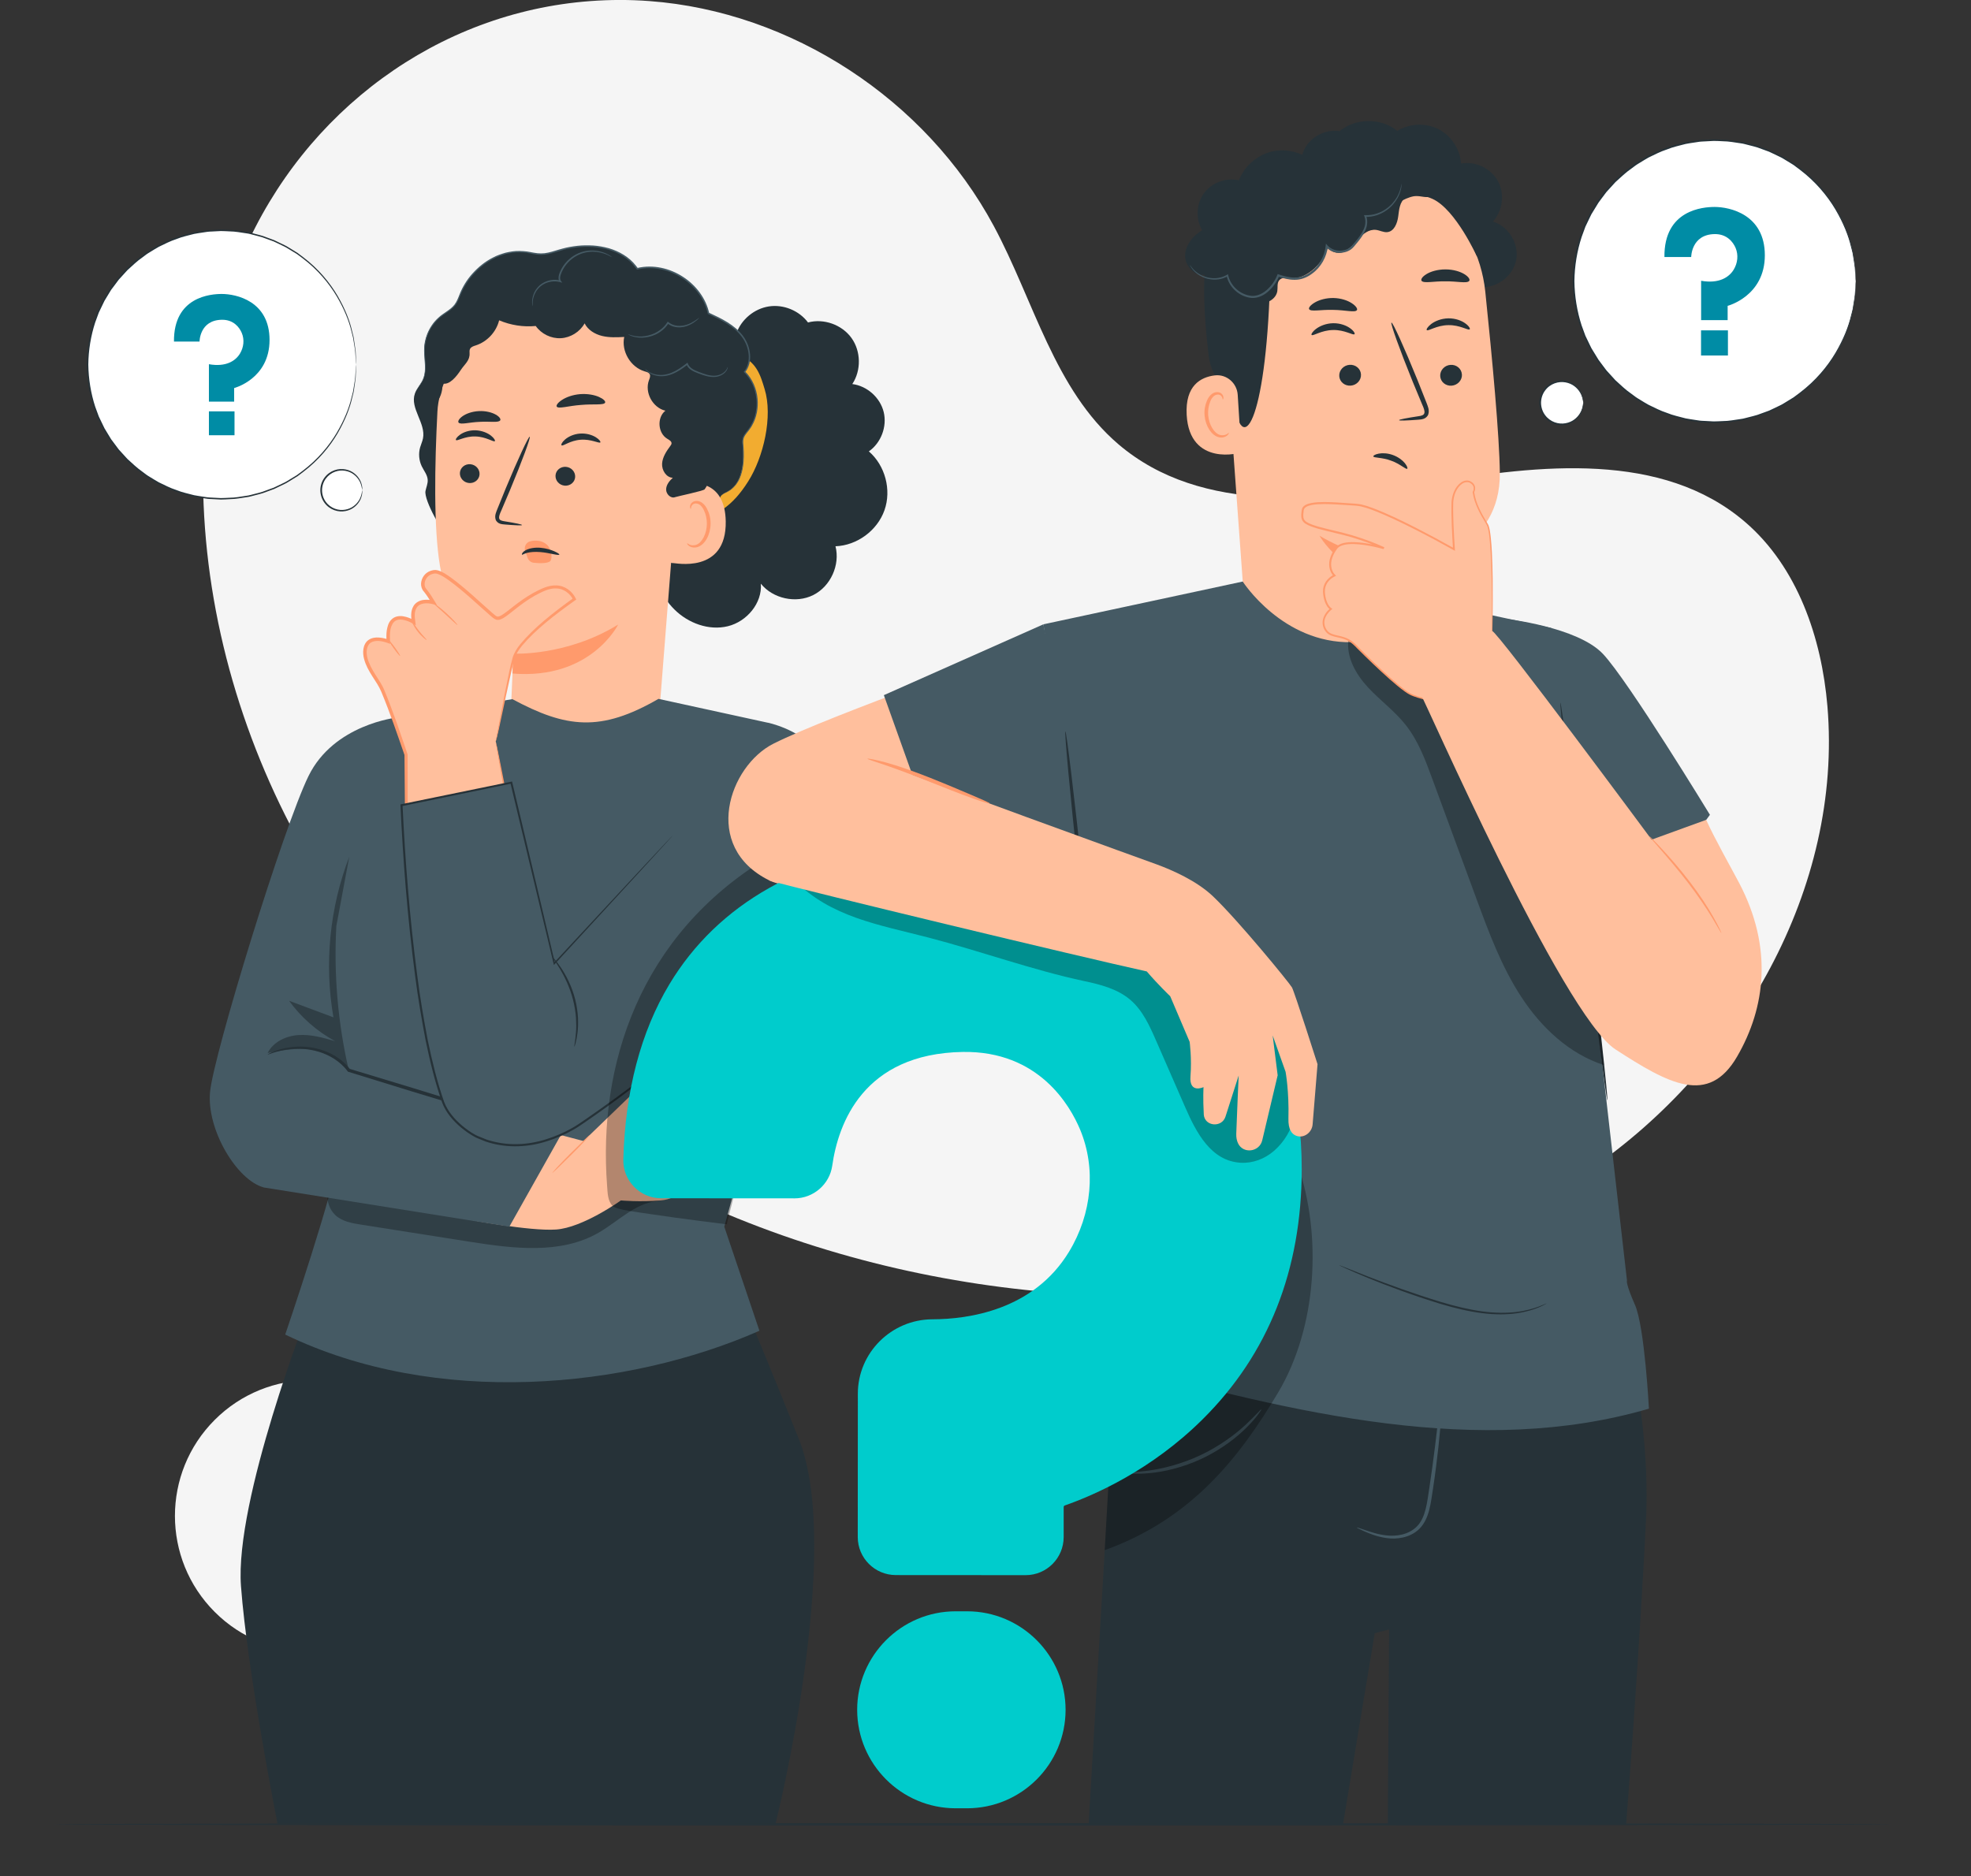<?xml version="1.0" encoding="UTF-8"?> <svg xmlns="http://www.w3.org/2000/svg" viewBox="0 0 472.67 450"><rect x="0" y="0" width="472.67" height="450" fill="#333333" stroke="none"/><defs><style> .cls-1 { fill: #f2ac30; } .cls-2 { fill: #263238; } .cls-3 { fill: #008ca5; } .cls-4 { fill: #fff; } .cls-5 { opacity: .3; } .cls-6 { fill: #ffbf9d; } .cls-7 { fill: #f5f5f5; } .cls-8 { fill: #455a64; } .cls-9 { fill: #0cc; } .cls-10 { fill: #ff9a6c; } </style></defs><g id="Background_Simple"><path class="cls-7" d="M56.56,64.74l1.75-4.04C73.06,26.65,104.93,2.97,141.59.26c4.71-.35,9.45-.36,14.18,0,34.02,2.53,66.22,23.56,82.54,53.93,9.6,17.86,14.54,39.26,29.9,52.37,19.99,17.06,49.46,13.63,75.2,9.27,25.73-4.36,55.24-7.72,75.15,9.43,12.47,10.74,18.29,27.66,19.68,44.15,3.66,43.67-21.21,86.58-56.98,111.14-35.76,24.55-80.76,32.5-123.97,29.81-60.53-3.77-121.03-28.67-161.63-74.39-40.6-45.73-58.56-113.16-39.1-171.23Z"></path><circle class="cls-7" cx="74.53" cy="363.61" r="32.58" transform="translate(-235.28 159.2) rotate(-45)"></circle></g><g id="Floor"><path class="cls-2" d="M453.63,437.59c0,.15-98.68.27-220.37.27s-220.4-.12-220.4-.27,98.66-.27,220.4-.27,220.37.12,220.37.27Z"></path></g><g id="Speech_Bubble_2"><g><g><g><circle class="cls-4" cx="53.19" cy="87.45" r="32.21" transform="translate(-28 25.11) rotate(-21.17)"></circle><path class="cls-2" d="M85.4,87.45s-.02-.18-.05-.52c-.02-.36-.06-.87-.1-1.53-.02-.34-.04-.71-.07-1.13-.04-.41-.13-.86-.2-1.35-.08-.49-.16-1.01-.25-1.57-.07-.56-.28-1.14-.42-1.76-.57-2.49-1.73-5.43-3.57-8.54-1.85-3.1-4.52-6.35-8.16-9.1-.46-.34-.92-.68-1.39-1.03-.49-.32-1-.61-1.51-.92-.52-.29-1.01-.65-1.56-.9-.55-.26-1.1-.53-1.66-.8-.28-.13-.56-.27-.85-.4-.29-.11-.59-.22-.89-.32-.6-.22-1.2-.44-1.8-.66-.61-.2-1.25-.33-1.89-.51-.64-.15-1.27-.37-1.94-.44-1.32-.19-2.66-.46-4.05-.47-.69-.02-1.39-.09-2.09-.08-.7.04-1.41.07-2.12.11-.36.02-.71.02-1.07.07l-1.07.16c-.71.12-1.44.2-2.15.35-1.41.38-2.88.67-4.27,1.25-1.44.46-2.79,1.17-4.18,1.84-.68.37-1.32.79-1.99,1.19-.33.21-.68.39-.99.63l-.94.71c-1.3.89-2.44,2.01-3.63,3.09-.54.59-1.08,1.19-1.63,1.79l-.41.45-.37.49-.73.98-.74.98-.64,1.05-.64,1.06-.32.53-.27.56c-.36.75-.72,1.5-1.09,2.26-.29.79-.58,1.58-.87,2.37-1.04,3.21-1.61,6.62-1.65,10.1.05,3.47.61,6.89,1.65,10.1.29.79.58,1.58.87,2.37.36.76.73,1.51,1.09,2.26l.27.56.32.53.64,1.06.64,1.05.74.99.73.98.37.49.41.45c.55.6,1.09,1.2,1.63,1.79,1.19,1.08,2.33,2.19,3.63,3.09l.94.71c.31.24.66.42.99.63.67.4,1.32.82,1.99,1.19,1.39.67,2.74,1.38,4.18,1.84,1.39.58,2.86.87,4.27,1.25.72.15,1.44.23,2.15.35l1.07.16c.36.05.71.04,1.07.07.71.04,1.42.07,2.12.11.7.01,1.4-.06,2.09-.08,1.39,0,2.73-.28,4.05-.47.67-.07,1.3-.29,1.94-.44.63-.17,1.28-.3,1.89-.51.61-.22,1.21-.44,1.8-.66.3-.11.59-.22.89-.32.28-.13.57-.27.85-.4.56-.27,1.11-.53,1.66-.8.56-.25,1.05-.61,1.56-.9.51-.31,1.02-.6,1.51-.92.47-.35.93-.69,1.39-1.03,3.64-2.75,6.31-5.99,8.16-9.1,1.84-3.12,3-6.06,3.57-8.54.14-.62.35-1.19.42-1.76.09-.56.17-1.08.25-1.57.07-.49.16-.93.2-1.35.02-.41.05-.79.07-1.13.04-.66.07-1.17.1-1.53.02-.34.05-.52.05-.52,0,0,0,.18,0,.52-.01.36-.03.87-.06,1.53-.01.34-.03.72-.05,1.13-.04.41-.12.86-.18,1.35-.07.49-.15,1.01-.23,1.58-.06.57-.26,1.14-.4,1.77-.55,2.51-1.69,5.47-3.52,8.62-1.84,3.14-4.52,6.42-8.18,9.21-.46.34-.92.69-1.39,1.05-.49.32-1.01.62-1.52.94-.52.3-1.02.66-1.58.92-.55.27-1.11.54-1.68.81-.28.14-.57.27-.85.41-.3.11-.6.22-.9.33-.6.22-1.21.44-1.82.67-.62.21-1.27.34-1.91.52-.65.15-1.28.38-1.96.45-1.34.19-2.69.47-4.09.48-.7.03-1.4.1-2.11.09-.71-.03-1.42-.07-2.14-.11-.36-.02-.72-.02-1.08-.07l-1.08-.16c-.72-.12-1.45-.2-2.18-.35-1.43-.39-2.91-.67-4.32-1.26-1.45-.46-2.82-1.18-4.23-1.85-.68-.37-1.34-.8-2.02-1.2-.33-.21-.69-.39-1-.63l-.96-.71c-1.32-.9-2.47-2.03-3.68-3.12-.55-.6-1.1-1.21-1.65-1.81l-.41-.46-.37-.49-.74-.99-.75-1-.65-1.07-.65-1.07-.33-.54-.28-.57c-.37-.76-.73-1.52-1.1-2.29-.29-.8-.59-1.6-.88-2.4-1.06-3.25-1.63-6.71-1.67-10.23.05-3.52.62-6.97,1.67-10.22.29-.8.59-1.6.88-2.4.37-.76.74-1.53,1.1-2.29l.28-.57.33-.54.65-1.07.65-1.07.75-1,.74-.99.37-.49.41-.46c.55-.61,1.1-1.21,1.65-1.81,1.21-1.09,2.36-2.22,3.68-3.12l.95-.71c.32-.24.67-.42,1-.63.68-.4,1.33-.83,2.02-1.2,1.41-.67,2.77-1.39,4.23-1.85,1.41-.59,2.89-.87,4.32-1.26.73-.15,1.46-.23,2.18-.35l1.08-.16c.36-.05.72-.04,1.08-.07.72-.04,1.43-.07,2.14-.11.71,0,1.41.06,2.11.09,1.4.01,2.75.29,4.09.48.67.07,1.31.3,1.96.45.64.18,1.29.31,1.91.52.61.23,1.22.45,1.82.67.3.11.6.22.9.33.29.14.57.27.85.41.56.27,1.12.54,1.68.81.56.26,1.05.62,1.58.92.51.32,1.03.61,1.52.94.47.35.94.7,1.39,1.05,3.66,2.79,6.33,6.07,8.18,9.21,1.83,3.15,2.98,6.12,3.52,8.62.14.63.34,1.2.4,1.77.08.56.16,1.09.23,1.58.07.49.15.94.19,1.35.02.41.03.79.05,1.13.02.66.04,1.17.06,1.53.01.35,0,.52,0,.52Z"></path></g><g><path class="cls-3" d="M41.73,81.93h6.12s0-5.14,5.34-5.23c2.77-.05,4.21,1.77,4.79,3.16.68,1.62.47,3.46-.44,4.96-1.04,1.71-3.31,3.27-7.44,2.54v8.98h6.05v-3.26s8.49-2.19,8.49-11.54-8.02-11.03-11.46-11.03c-2.63,0-11.57.64-11.46,11.43Z"></path><rect class="cls-3" x="50.1" y="98.67" width="6.14" height="5.73"></rect></g></g><g><path class="cls-4" d="M86.86,117.59c0,2.72-2.2,4.92-4.92,4.92s-4.92-2.2-4.92-4.92,2.2-4.92,4.92-4.92,4.92,2.2,4.92,4.92Z"></path><path class="cls-2" d="M86.86,117.59s-.03-.44-.23-1.18c-.2-.73-.7-1.79-1.8-2.61-1.06-.82-2.81-1.28-4.5-.65-.83.3-1.62.87-2.19,1.65-.58.77-.9,1.77-.91,2.79,0,1.02.33,2.01.91,2.79.56.78,1.36,1.35,2.19,1.65,1.69.63,3.44.17,4.5-.65,1.1-.82,1.6-1.88,1.8-2.61.2-.74.19-1.18.23-1.18.01,0,.02.11.02.32,0,.21-.02.52-.1.9-.16.76-.64,1.9-1.78,2.8-1.1.9-2.97,1.43-4.8.77-.9-.32-1.77-.92-2.38-1.77-.63-.84-.99-1.91-1-3.02,0-1.11.37-2.19,1-3.02.62-.85,1.48-1.45,2.38-1.77,1.83-.66,3.7-.13,4.8.77,1.14.9,1.62,2.04,1.78,2.8.08.39.11.7.1.9,0,.21-.01.32-.02.32Z"></path></g></g></g><g id="Speech_Bubble_1"><g><g><g><circle class="cls-4" cx="411.18" cy="67.45" r="33.85" transform="translate(72.74 310.5) rotate(-45)"></circle><path class="cls-2" d="M445.02,67.45s-.02-.19-.05-.55c-.02-.38-.06-.91-.1-1.61-.02-.35-.04-.75-.07-1.18-.05-.43-.14-.9-.21-1.41-.08-.51-.17-1.06-.26-1.65-.07-.59-.29-1.19-.44-1.85-.6-2.61-1.82-5.7-3.75-8.98-1.94-3.26-4.75-6.67-8.57-9.56-.48-.36-.97-.72-1.46-1.09-.51-.34-1.05-.64-1.58-.97-.54-.31-1.06-.69-1.64-.95-.58-.28-1.16-.56-1.75-.84-.29-.14-.59-.28-.89-.42-.31-.11-.62-.23-.93-.34-.63-.23-1.26-.46-1.89-.69-.64-.21-1.32-.35-1.98-.53-.67-.15-1.34-.39-2.04-.46-1.39-.2-2.8-.48-4.26-.49-.73-.02-1.46-.1-2.19-.08-.74.04-1.48.08-2.23.12-.37.03-.75.02-1.12.07l-1.12.17c-.75.12-1.51.21-2.26.37-1.49.4-3.02.71-4.49,1.32-1.51.48-2.93,1.23-4.39,1.93-.71.39-1.39.83-2.09,1.25-.34.22-.71.41-1.04.66l-.99.74c-1.37.94-2.56,2.11-3.82,3.24-.57.62-1.14,1.25-1.71,1.88l-.43.47-.39.51-.77,1.03-.77,1.04-.68,1.11-.68,1.11-.34.56-.29.59c-.38.79-.76,1.58-1.14,2.37-.3.83-.61,1.66-.91,2.49-1.1,3.38-1.69,6.96-1.74,10.61.05,3.65.64,7.24,1.73,10.61.31.83.61,1.66.91,2.49.38.79.76,1.59,1.14,2.37l.29.59.34.56.68,1.11.68,1.11.77,1.04.77,1.03.39.51.43.47c.57.63,1.14,1.26,1.71,1.88,1.25,1.13,2.45,2.31,3.82,3.24l.99.74c.33.25.7.44,1.04.66.7.42,1.38.87,2.1,1.25,1.46.7,2.88,1.45,4.39,1.93,1.46.61,3,.91,4.49,1.32.75.16,1.52.24,2.26.37l1.12.17c.37.05.75.05,1.12.07.75.04,1.49.08,2.23.12.74.01,1.47-.06,2.19-.08,1.46,0,2.86-.3,4.26-.49.7-.07,1.36-.31,2.04-.46.67-.18,1.34-.32,1.98-.53.64-.23,1.27-.46,1.9-.69.31-.11.62-.23.93-.34.3-.14.59-.28.89-.42.59-.28,1.17-.56,1.75-.84.58-.26,1.1-.64,1.64-.95.53-.33,1.07-.64,1.58-.97.49-.37.98-.73,1.46-1.09,3.82-2.89,6.63-6.3,8.57-9.56,1.93-3.27,3.15-6.36,3.75-8.98.15-.65.37-1.25.44-1.85.09-.59.18-1.14.26-1.65.08-.51.17-.98.21-1.41.03-.43.05-.83.07-1.18.04-.7.08-1.23.1-1.61.03-.36.05-.55.05-.55,0,0,0,.19,0,.55-.01.38-.03.91-.06,1.61-.01.36-.03.75-.05,1.19-.04.44-.12.91-.19,1.42-.08.51-.16,1.07-.24,1.66-.06.6-.28,1.2-.42,1.86-.57,2.63-1.78,5.75-3.7,9.06-1.94,3.3-4.75,6.74-8.59,9.68-.48.36-.97.73-1.47,1.1-.51.34-1.06.65-1.59.99-.55.31-1.07.7-1.66.96-.58.28-1.17.57-1.76.85-.3.14-.6.29-.9.43-.31.11-.63.23-.94.35-.63.23-1.27.47-1.91.7-.65.22-1.33.36-2,.54-.68.16-1.35.4-2.06.47-1.41.2-2.83.5-4.3.51-.73.03-1.47.1-2.22.09-.75-.04-1.5-.07-2.25-.11-.38-.03-.76-.02-1.14-.07l-1.14-.17c-.76-.12-1.53-.21-2.29-.37-1.5-.41-3.06-.71-4.54-1.32-1.53-.49-2.97-1.24-4.44-1.95-.72-.39-1.41-.84-2.12-1.26-.35-.22-.72-.41-1.05-.66l-1-.75c-1.39-.95-2.6-2.14-3.87-3.28-.58-.63-1.15-1.27-1.73-1.9l-.44-.48-.39-.52-.78-1.04-.78-1.05-.69-1.12-.69-1.13-.34-.57-.29-.6c-.38-.8-.77-1.6-1.16-2.4-.31-.84-.62-1.68-.93-2.52-1.11-3.42-1.71-7.05-1.76-10.75.05-3.69.65-7.33,1.76-10.75.31-.84.62-1.68.93-2.52.39-.8.77-1.6,1.16-2.4l.29-.6.34-.57.69-1.13.69-1.12.78-1.05.78-1.04.39-.52.44-.48c.58-.64,1.16-1.27,1.73-1.9,1.27-1.14,2.48-2.33,3.87-3.28l1-.75c.33-.25.7-.44,1.05-.66.71-.42,1.4-.87,2.12-1.26,1.48-.71,2.92-1.46,4.44-1.94,1.48-.61,3.04-.92,4.54-1.32.76-.16,1.53-.24,2.29-.37l1.14-.17c.38-.05.76-.05,1.14-.07.76-.04,1.51-.07,2.25-.11.75,0,1.48.06,2.22.09,1.47.01,2.89.3,4.3.51.71.08,1.38.32,2.06.47.67.18,1.35.33,2,.54.64.24,1.28.47,1.91.7.32.12.63.23.94.35.3.14.6.29.9.43.59.29,1.18.57,1.76.85.59.27,1.11.65,1.66.96.54.33,1.08.65,1.59.99.49.37.98.74,1.47,1.1,3.84,2.93,6.66,6.38,8.59,9.68,1.92,3.31,3.13,6.43,3.7,9.06.15.66.36,1.26.42,1.86.09.59.17,1.14.24,1.66.07.51.16.99.19,1.42.02.44.03.83.05,1.19.03.7.05,1.23.06,1.61.01.36,0,.55,0,.55Z"></path></g><g><path class="cls-3" d="M399.14,61.65h6.43s0-5.4,5.61-5.5c2.91-.05,4.42,1.86,5.04,3.32.71,1.7.5,3.63-.46,5.21-1.09,1.8-3.48,3.43-7.81,2.67v9.44h6.36v-3.43s8.92-2.31,8.92-12.13-8.43-11.59-12.04-11.59c-2.76,0-12.16.67-12.04,12.01Z"></path><rect class="cls-3" x="407.93" y="79.24" width="6.45" height="6.03"></rect></g></g><g><path class="cls-4" d="M379.68,96.62c0,2.85-2.31,5.17-5.17,5.17s-5.17-2.31-5.17-5.17,2.31-5.17,5.17-5.17,5.17,2.31,5.17,5.17Z"></path><path class="cls-2" d="M379.68,96.62s-.03-.46-.24-1.24c-.21-.77-.74-1.89-1.89-2.75-1.12-.86-2.95-1.34-4.73-.68-.87.32-1.71.91-2.3,1.74-.61.81-.95,1.85-.96,2.93.01,1.08.35,2.12.96,2.93.59.82,1.43,1.42,2.3,1.74,1.78.66,3.61.18,4.73-.68,1.15-.86,1.68-1.98,1.89-2.75.21-.78.2-1.24.24-1.24.01,0,.02.11.03.33,0,.22-.02.54-.11.95-.17.8-.67,2-1.87,2.95-1.16.95-3.12,1.51-5.05.81-.95-.33-1.86-.97-2.5-1.86-.66-.88-1.04-2.01-1.05-3.18,0-1.17.39-2.3,1.05-3.18.65-.89,1.55-1.53,2.5-1.86,1.93-.69,3.89-.13,5.04.81,1.2.94,1.7,2.14,1.87,2.95.09.41.11.73.11.95,0,.22-.01.33-.03.33Z"></path></g></g></g><g id="Character_1"><g><g><path class="cls-2" d="M191.57,345.18c-10.79-27.04-18.89-45.82-18.89-45.82l-98.69,15s-17.74,45.48-16.2,66.11c1.54,20.63,8.76,56.97,8.76,56.97h119.43s16.4-65.22,5.6-92.26Z"></path><g><g><path class="cls-2" d="M155.95,119.65c.77-7.8,1.94-15.65,4.8-22.95,2.85-7.3,7.53-14.08,14.14-18.3l1.7,1.58c1.17-3.35,4.29-5.94,7.8-6.48,3.51-.54,7.26,1,9.38,3.85,3.79-1.02,8.13.53,10.42,3.71s2.37,7.79.2,11.06c3.55.45,6.68,3.24,7.53,6.71.85,3.47-.63,7.4-3.56,9.44,3.91,3.38,5.47,9.23,3.75,14.1-1.71,4.88-6.58,8.47-11.75,8.66,1.15,4.49-1.19,9.63-5.33,11.7-4.14,2.08-9.66.88-12.57-2.72.36,4.67-3.37,9.09-7.92,10.2-4.55,1.11-9.51-.73-12.82-4.03-3.32-3.3-5.14-7.88-5.85-12.51-.71-4.63-.38-9.35.08-14.01Z"></path><g><g><path class="cls-1" d="M176.95,85.09c4.54,1.47,5.47,5.15,6.41,8.21,2.03,6.59-.25,16.35-3.94,22.18-3.69,5.83-7.74,8.79-14.56,9.78-.22-10.47-.44-20.93-.67-31.4l12.76-8.77Z"></path><g><path class="cls-2" d="M179.51,103.12c3.1-4.03,2.66-10.35-.97-13.91,1.99-2.5,1.27-6.35-.75-8.82-2.02-2.47-5.02-3.89-7.92-5.23-1.59-7.3-9.79-12.44-17.06-10.69-3.79-5.57-11.85-6.44-18.31-4.56-1.58.46-3.16,1.05-4.8,1.05-1.21,0-2.38-.33-3.58-.5-6.57-.88-13.1,3.74-15.66,9.86-.41.98-.75,2.01-1.4,2.85-.85,1.1-2.15,1.75-3.25,2.6-2.38,1.84-3.9,4.76-4.02,7.76-.11,2.55.71,5.26-.37,7.58-.54,1.16-1.51,2.1-1.93,3.31-1.22,3.51,2.67,7.09,1.95,10.73-.15.74-.48,1.43-.69,2.16-.42,1.49-.28,3.13.39,4.53.52,1.08,1.36,2.06,1.43,3.26.05.91-.35,1.77-.53,2.66-.44,2.17,4.25,10.56,6.12,11.74l56.13.5c4.25-.87,7.71-4.72,8.12-9.03.07-.72.08-1.5.52-2.06.38-.48.99-.71,1.53-1,3.61-1.94,4.05-6.9,3.67-10.99-.05-.57-.11-1.16.03-1.71.21-.81.82-1.44,1.32-2.1Z"></path><path class="cls-6" d="M163.43,103.2c.17-9.93-6.06-21.35-15.93-26.21-6.22-3.06-11.07-3.08-14.34-3.46-7.33-.85-13.24,2.78-13.24,2.78-3.09.73-14.43,11.11-15.02,22.37-.65,12.52-.96,27.82.62,37.14,3.18,18.73,17.59,20.97,17.59,20.97,0-.03-1.34,31.14-1.34,31.14l27.69,22.69,8.46-37.26,5.52-70.16Z"></path><path class="cls-10" d="M123.1,156.78s12.72.68,25.14-6.97c0,0-6.55,13.3-25.35,11.74l.21-4.77Z"></path><path class="cls-6" d="M160.6,121.01c-.01-1.4,1.57-4.71,2.95-4.94,3.68-.61,10.32-.39,10.49,8.97.22,12.79-12.34,9.94-12.7,10.01-2.04.42-.7-9.21-.74-14.04Z"></path><path class="cls-10" d="M164.78,130.32c.06-.04.23.15.6.32.37.16,1,.27,1.67,0,1.34-.52,2.44-2.68,2.47-4.99.01-1.17-.25-2.27-.68-3.18-.41-.93-1.02-1.57-1.71-1.68-.68-.15-1.15.27-1.3.63-.17.36-.08.62-.15.64-.04.03-.28-.21-.18-.74.05-.26.19-.56.49-.81.3-.25.75-.39,1.23-.35.99.05,1.89.94,2.36,1.94.53,1,.85,2.24.83,3.55-.04,2.58-1.31,5.01-3.16,5.58-.9.25-1.65,0-2.04-.3-.4-.31-.47-.59-.43-.62Z"></path><path class="cls-2" d="M102.15,96.78c.41-4.65,2.26-9.05,4.5-13.14,1.55-2.83,3.34-5.59,5.78-7.71,2.04-1.76,4.47-3.01,6.91-4.17,6.41-3.04,13.56-5.62,20.48-4.06,3.71.84,7.06,2.81,10.31,4.79,2.49,1.52,5,3.07,7.09,5.11,1.83,1.79,3.31,3.91,4.6,6.12,3.1,5.26,5.28,11.14,5.7,17.23.42,6.09,5.03,11.47,1.46,16.42-.28.38-6.63,1.7-7.07,1.87-1.03.41-2.17-.71-2.16-1.82,0-1.11.77-2.07,1.6-2.82-1.58-.05-2.67-1.82-2.57-3.4.1-1.58,1.04-2.97,1.98-4.25.12-.17.25-.34.28-.55.07-.54-.54-.87-1.01-1.15-2.28-1.35-2.53-5.1-.46-6.74-3.05-.71-5.03-4.38-3.94-7.31.17-.46.41-.99.18-1.43-.21-.43-.74-.56-1.2-.69-3.38-1-5.65-4.82-4.91-8.26-1.78.09-3.58.18-5.31-.24-1.73-.42-3.4-1.43-4.19-3.02-1.13,2.04-3.36,3.43-5.69,3.56-2.33.13-4.69-1.02-6.03-2.93-2.98.29-6.03-.19-8.78-1.36-.68,2.78-2.87,5.13-5.58,6.01-.53.17-1.13.34-1.39.83-.16.31-.14.69-.12,1.04.09,1.79-1.12,2.55-2.11,4.04-.98,1.49-2.7,3.72-4.42,3.22.19,3.04-1.44,5.26-4,6.9l.09-2.1Z"></path><path class="cls-8" d="M99.5,94.43s.12-.53.68-1.38c.27-.43.65-.93,1-1.57.35-.64.62-1.45.7-2.4.09-.94,0-2.01-.08-3.16-.09-1.16-.19-2.44.07-3.8.24-1.35.78-2.75,1.65-4.05.43-.65.95-1.26,1.56-1.82.6-.57,1.3-1.04,2.01-1.52.7-.48,1.41-1,1.93-1.69.52-.7.85-1.55,1.19-2.42.69-1.75,1.71-3.46,3.06-4.97,1.35-1.51,2.99-2.88,4.92-3.86.95-.52,2-.87,3.07-1.18,1.09-.25,2.21-.44,3.36-.41.57,0,1.15.07,1.72.12.57.08,1.14.2,1.7.3,1.13.21,2.28.24,3.42-.03,1.14-.24,2.26-.66,3.44-.96,1.17-.33,2.39-.53,3.62-.67,1.23-.14,2.49-.14,3.75-.07,1.26.09,2.52.32,3.76.66,2.45.73,4.84,2.08,6.48,4.19.16.21.32.42.48.63l-.2-.08c3.86-.93,7.91.08,11.03,2.13,3.15,2.04,5.49,5.21,6.25,8.7l-.1-.13c1.55.72,3.09,1.44,4.51,2.33,1.41.88,2.71,1.94,3.69,3.24.97,1.31,1.56,2.85,1.7,4.4.15,1.55-.24,3.15-1.19,4.34v-.21c1.83,1.82,2.77,4.24,2.99,6.54.22,2.31-.25,4.57-1.28,6.37-.23.46-.55.87-.84,1.27-.31.39-.62.76-.87,1.15-.25.39-.41.82-.44,1.26-.04.44.01.89.05,1.33.15,1.76.12,3.4-.1,4.86-.22,1.45-.63,2.73-1.23,3.71-.58.99-1.32,1.67-1.97,2.09-.66.44-1.24.62-1.56.85-.33.22-.45.4-.46.39,0,0,.1-.19.43-.43.32-.26.9-.45,1.54-.9.64-.43,1.34-1.11,1.9-2.08.57-.97.96-2.23,1.17-3.66.2-1.44.22-3.06.05-4.81-.04-.44-.1-.89-.06-1.37.03-.48.21-.95.47-1.37.26-.42.58-.79.88-1.18.28-.4.58-.79.81-1.25.99-1.76,1.44-3.96,1.21-6.21-.22-2.24-1.15-4.6-2.93-6.34l-.1-.1.09-.11c.89-1.11,1.25-2.62,1.1-4.11-.14-1.49-.71-2.97-1.65-4.22-.94-1.25-2.21-2.28-3.6-3.15-1.39-.87-2.92-1.58-4.47-2.3l-.08-.04-.02-.09c-.74-3.39-3.02-6.47-6.1-8.46-3.05-2-7-2.97-10.74-2.08l-.12.03-.08-.11c-.15-.2-.31-.4-.46-.6-1.57-2.04-3.89-3.36-6.28-4.07-1.21-.34-2.44-.55-3.68-.65-1.24-.07-2.47-.07-3.68.06-1.21.14-2.41.33-3.56.66-1.16.3-2.29.72-3.47.96-.59.12-1.19.2-1.79.2-.6,0-1.19-.08-1.77-.18-.57-.1-1.14-.21-1.7-.3-.56-.05-1.12-.13-1.68-.12-1.12-.03-2.21.16-3.27.39-1.04.3-2.07.64-3,1.15-1.9.95-3.51,2.29-4.84,3.77-1.34,1.48-2.34,3.16-3.03,4.87-.35.86-.68,1.74-1.24,2.48-.56.74-1.3,1.27-2,1.75-.71.48-1.4.94-1.99,1.49-.59.54-1.1,1.14-1.53,1.77-.86,1.26-1.39,2.63-1.64,3.95-.26,1.32-.18,2.59-.1,3.75.08,1.16.16,2.23.05,3.19-.08.96-.38,1.79-.75,2.44-.37.64-.76,1.13-1.04,1.55-.28.41-.47.75-.58.98-.11.23-.15.36-.16.35Z"></path><path class="cls-8" d="M146.8,61.71s-.34-.19-.96-.49c-.62-.29-1.57-.66-2.8-.79-1.22-.14-2.72-.02-4.2.65-1.47.66-2.89,1.87-3.8,3.5-.26.47-.48.97-.62,1.45-.13.48-.15,1,.1,1.35l.32.43-.52-.14c-1.42-.39-2.88-.11-3.95.5-1.09.61-1.78,1.55-2.15,2.38-.38.85-.47,1.6-.48,2.11-.01.51.03.79,0,.8-.01,0-.03-.07-.06-.2-.03-.13-.06-.33-.07-.6-.02-.52.03-1.31.39-2.21.36-.89,1.06-1.9,2.21-2.57,1.13-.67,2.68-.99,4.21-.58l-.2.29c-.36-.5-.31-1.14-.17-1.67.15-.54.38-1.04.66-1.54.95-1.71,2.45-2.96,3.99-3.63,1.56-.68,3.13-.77,4.38-.59,1.26.17,2.22.59,2.83.93.31.17.54.32.68.44.15.11.22.18.21.19Z"></path><path class="cls-8" d="M167.67,76.24s-.13.19-.44.46c-.31.27-.78.65-1.44,1.02-.66.36-1.52.72-2.55.79-1.01.07-2.22-.15-3.18-.94l.28-.05c-.12.17-.24.35-.37.53-.14.17-.29.34-.43.51-.93.98-2.07,1.66-3.18,2.01-1.11.37-2.17.47-3.05.41-.88-.06-1.56-.27-2.02-.44-.45-.2-.68-.33-.67-.35.03-.08.99.46,2.7.52.85.03,1.86-.1,2.92-.47,1.05-.36,2.13-1.01,3.02-1.94.14-.16.28-.32.41-.48.12-.17.24-.34.35-.5l.12-.18.16.13c.86.71,1.97.94,2.92.89.96-.04,1.8-.35,2.45-.67,1.3-.67,1.96-1.31,2-1.25Z"></path><path class="cls-8" d="M174.53,88.05s0,.08-.03.24c-.04.15-.12.37-.28.62-.31.5-1,1.12-2.05,1.39-1.05.28-2.36.08-3.66-.37-.65-.23-1.33-.46-2.03-.78-.68-.32-1.41-.79-1.78-1.6-.03-.07-.06-.14-.08-.21l.3.09c-1.22.97-2.49,1.82-3.78,2.31-1.28.51-2.57.6-3.59.4-1.03-.19-1.79-.61-2.22-.99-.22-.18-.38-.35-.47-.47-.09-.12-.14-.19-.13-.19.03-.02.23.22.68.55.45.33,1.19.7,2.17.84.98.15,2.19.04,3.42-.46,1.23-.49,2.45-1.32,3.67-2.28l.2-.16.1.25c.02.05.04.11.07.17.3.66.95,1.1,1.59,1.41.65.31,1.34.55,1.98.78,1.27.46,2.5.67,3.48.44.99-.22,1.66-.76,1.99-1.21.34-.45.39-.78.43-.77Z"></path></g></g><path class="cls-2" d="M133.22,114.03c-.08,1.25.9,2.35,2.2,2.46,1.3.11,2.42-.81,2.51-2.05.08-1.25-.9-2.35-2.2-2.46-1.3-.11-2.43.81-2.51,2.06Z"></path><path class="cls-2" d="M110.29,113.4c-.08,1.25.9,2.35,2.2,2.46,1.3.11,2.42-.81,2.51-2.05.08-1.25-.9-2.35-2.2-2.46-1.3-.11-2.43.81-2.51,2.06Z"></path><path class="cls-2" d="M109.35,105.55c.28.32,2.12-.95,4.66-.86,2.54.05,4.37,1.42,4.66,1.12.14-.13-.14-.7-.93-1.32-.78-.62-2.13-1.23-3.72-1.28-1.59-.04-2.94.5-3.72,1.07-.8.58-1.09,1.12-.95,1.27Z"></path><path class="cls-2" d="M134.67,106.82c.32.29,2.01-1.16,4.55-1.34,2.54-.21,4.49.96,4.75.63.12-.15-.21-.68-1.07-1.22-.84-.53-2.24-1.01-3.83-.89-1.58.12-2.87.8-3.6,1.45-.74.65-.96,1.23-.81,1.36Z"></path><path class="cls-2" d="M125.18,125.93c.02-.14-1.56-.47-4.11-.88-.65-.09-1.26-.24-1.35-.68-.14-.47.16-1.17.5-1.91.66-1.55,1.35-3.18,2.08-4.89,2.9-6.96,5.02-12.7,4.73-12.81-.28-.11-2.86,5.44-5.75,12.4-.7,1.72-1.37,3.35-2,4.92-.27.73-.72,1.56-.42,2.54.16.49.63.86,1.04.99.41.14.78.16,1.1.19,2.58.22,4.18.28,4.19.14Z"></path><path class="cls-10" d="M129.12,129.72c.95.13,1.91.63,2.46,1.43.56.8.96,2.67.41,3.39-.47.62-2.57.62-4.02.44-.67-.08-1.23-.55-1.45-1.19l-.57-1.64c-.33-.94.16-1.99,1.11-2.28.64-.2,1.36-.24,2.07-.14Z"></path><path class="cls-2" d="M133.51,97.52c.38.63,2.81-.18,5.81-.39,3-.28,5.53.12,5.8-.57.12-.33-.42-.88-1.5-1.36-1.08-.47-2.71-.8-4.51-.66-1.8.15-3.36.74-4.34,1.39-.99.64-1.43,1.28-1.26,1.59Z"></path><path class="cls-2" d="M109.98,101.37c.53.56,2.55-.09,4.99-.18,2.44-.17,4.52.27,4.98-.35.2-.3-.14-.87-1.06-1.39-.91-.52-2.41-.93-4.08-.84-1.68.09-3.12.65-3.95,1.27-.85.62-1.11,1.22-.88,1.5Z"></path></g></g><g><path class="cls-8" d="M197.71,207.1l-24.02,87.13,8.43,24.97c-31.72,13.98-77.57,18.42-113.72.91,0,0,12.28-36.02,12.69-43.04.42-7.01-2.6-47.98.74-61.72,3.34-13.74,12.91-43.18,12.91-43.18l28.14-4.47c12.9,6.93,21.16,7.96,35.03-.07l26.21,5.72,13.59,33.75Z"></path><path class="cls-8" d="M95.17,172.12s-15.11,1.6-21.19,14.03c-6.01,12.28-22.69,66.61-23.6,75.69-.91,9.08,6.46,21.3,12.88,22.98l19.47-19.41,16.15,1.44,21.27-99.22-24.96,4.49Z"></path><g class="cls-5"><path d="M83.76,205.5c-4.7,12.19-6.03,25.65-3.8,38.52-3.55-1.32-7.09-2.65-10.64-3.97,2.9,4,6.71,7.34,11.05,9.69-2.87-.83-5.81-1.67-8.79-1.47-2.98.19-6.06,1.63-7.4,4.3,3.48-.64,7.02-1.27,10.53-.86,3.51.41,7.05,2.03,8.94,5.02-2.62-11.32-3.63-23.01-2.99-34.61"></path></g></g><g><g class="cls-5"><path d="M79.35,280.22l79.29,7.86c-5.72-.12-10.11,4.72-15.06,7.58-9.16,5.3-20.57,3.82-31.03,2.17-8.66-1.36-17.33-2.73-25.99-4.09-2.19-.34-4.52-.76-6.13-2.27-2.89-2.72-2.1-7.41-1.08-11.25Z"></path></g><path class="cls-6" d="M139.91,273.71l13.28-12.82c1.29-1.24,3.05-1.86,4.84-1.7,3.79.36,10.21,1.02,11.53,1.54,1.9.74,3.69,1.79,4.22,2.74.53.95,2.32,6.65,2.43,7.49.05.41-.07,1.59-.21,2.7-.17,1.31-1.61,2.08-2.75,1.43-.52-.29-.99-.68-1.25-1.18-.84-1.58-.74-2.22-.74-2.22,0,0,.42,5.7-4.22,5.8,0,0,2.14,4.85-3.84,6.86,0,0,.22,3.16-4.78,3.59-5,.42-9.53,0-9.53,0,0,0-9.13,6.56-15.57,6.98-6.44.42-20.84-2.39-20.84-2.39l-1.74-26.54,29.19,7.7Z"></path><path class="cls-10" d="M157.9,265.57s.79.39,2.13.89c1.33.5,3.19,1.16,5.29,1.72,1.04.3,2.09.46,2.97.7.89.24,1.42.9,1.81,1.48.39.59.69,1.09.96,1.39.26.31.45.44.46.42.02-.02-.13-.18-.35-.51-.23-.32-.49-.83-.86-1.44-.19-.31-.41-.64-.72-.95-.31-.31-.73-.56-1.2-.71-.93-.27-1.93-.44-2.98-.74-2.09-.56-3.95-1.18-5.3-1.62-1.35-.44-2.19-.7-2.21-.65Z"></path><path class="cls-10" d="M156.19,273.71s.55.31,1.48.68c.93.37,2.23.86,3.68,1.34,1.45.49,2.78.88,3.75,1.14.97.26,1.58.39,1.59.34.01-.05-.57-.26-1.52-.58-1.08-.36-2.33-.78-3.71-1.24-1.38-.46-2.63-.88-3.71-1.24-.95-.31-1.55-.49-1.56-.45Z"></path><path class="cls-10" d="M152.9,281.28c-.01.11,2.31.35,5.07,1.1,2.77.74,4.9,1.7,4.94,1.6.02-.04-.49-.34-1.35-.72-.87-.39-2.09-.85-3.49-1.23-1.4-.38-2.69-.59-3.63-.7-.94-.1-1.53-.1-1.53-.06Z"></path><path class="cls-8" d="M122.15,294.23l-58.9-9.4s7.08-29.54,17.4-29.54c1.51,0,53.83,17,53.83,17l-12.34,21.95Z"></path><path class="cls-10" d="M132.46,281.36s.55-.46,1.38-1.26c.91-.89,2.01-1.97,3.22-3.16,1.25-1.24,2.37-2.39,3.15-3.24.78-.85,1.24-1.41,1.2-1.44-.04-.03-.55.46-1.38,1.26-.91.89-2.01,1.97-3.22,3.16-1.25,1.24-2.36,2.39-3.15,3.24-.78.85-1.24,1.41-1.2,1.44Z"></path></g><path class="cls-2" d="M134.49,272.28s-.27-.02-.75-.14c-.58-.15-1.27-.34-2.1-.56-1.94-.56-4.53-1.3-7.67-2.21-6.47-1.9-15.39-4.58-25.23-7.59-5.45-1.68-10.61-3.27-15.19-4.69l-.12-.04-.09-.12c-1.8-2.43-4.46-3.91-6.86-4.64-2.44-.74-4.72-.83-6.57-.67-1.85.15-3.28.56-4.24.85-.96.31-1.46.53-1.48.49-.02-.04.45-.33,1.39-.72.95-.37,2.38-.85,4.28-1.07,1.88-.24,4.24-.21,6.79.51,2.53.74,5.3,2.16,7.32,4.83l-.21-.16c4.59,1.39,9.76,2.96,15.21,4.61,9.84,3.01,18.73,5.78,25.15,7.83,3.11,1.01,5.67,1.84,7.6,2.46.81.28,1.49.52,2.05.71.47.17.71.28.7.3Z"></path></g><g><g><path class="cls-6" d="M118.88,177.85c.49-1.64,3.26-16.77,4.38-20.29,1.59-4.97,14.49-13.84,14.49-13.84,0,0-2.02-4.66-7.52-2.24-6.5,2.87-9.72,7.7-11.36,6.71-1.64-.98-11.85-11.38-14.64-11.05-2.78.33-3.4,3.19-2.41,4.33.98,1.15,2.09,3.04,2.09,3.04,0,0-5.9-1.77-4.75,4.68,0,0-6.72-4.19-6.06,4.66,0,0-4.42-1.8-5.41,1.31-.98,3.11,1.93,6.72,3.41,9.17,1.47,2.46,6.26,16.71,6.26,16.71l.06,12.57,23.49-4.83-2.02-10.93Z"></path><path class="cls-10" d="M118.88,177.85s.08.25.19.72c.11.53.26,1.22.44,2.11.38,1.9.91,4.61,1.59,8.07l.04.19-.19.04c-5.8,1.22-13.82,2.92-23.46,4.95l-.39.08v-.4c-.03-3.87-.06-8.1-.1-12.57l.02.11c-1.68-4.83-3.42-10.03-5.61-15.29-1.07-2.53-3.3-4.73-4.1-7.8-.2-.76-.29-1.58-.16-2.4.12-.79.5-1.69,1.27-2.19.75-.5,1.65-.61,2.46-.55.82.06,1.6.24,2.38.53l-.57.42c-.03-.86-.07-1.74.06-2.65.16-.88.36-1.87,1.12-2.61.74-.78,1.9-.95,2.84-.78.97.16,1.84.5,2.68,1l-.64.43c-.16-1.19-.36-2.63.44-3.94.5-.82,1.43-1.29,2.29-1.41.88-.13,1.72-.04,2.56.18l-.49.62c-.59-.98-1.22-1.97-1.92-2.84-.45-.45-.69-1.24-.66-1.88.03-.66.26-1.3.64-1.84.38-.54.92-.95,1.52-1.18.3-.11.61-.2.92-.24.3-.04.72,0,1.02.09,1.21.39,2.13,1.07,3.06,1.72,3.66,2.68,6.8,5.75,9.97,8.52.38.31.84.75,1.12.82.28.09.76-.13,1.16-.37.84-.52,1.64-1.19,2.44-1.81,1.6-1.27,3.26-2.46,5-3.44,1.73-.91,3.55-1.92,5.6-1.84,2.06.04,3.83,1.41,4.65,3.14l.12.25-.24.17c-5.03,3.57-9.55,7.09-12.74,10.88-.8.95-1.42,1.96-1.77,3.03-.33,1.1-.58,2.2-.83,3.25-.46,2.1-.89,4.04-1.27,5.78-.74,3.45-1.32,6.17-1.73,8.09-.21.93-.37,1.64-.5,2.11-.12.47-.23.71-.23.71-.02,0,.04-.25.13-.73.1-.53.23-1.24.4-2.13.37-1.93.88-4.66,1.54-8.13.36-1.76.76-3.7,1.19-5.81.23-1.06.47-2.16.8-3.29.36-1.16,1.03-2.25,1.83-3.22,3.24-3.91,7.74-7.46,12.79-11.1l-.12.42c-.72-1.48-2.28-2.68-4.04-2.7-1.77-.08-3.51.86-5.2,1.77-1.69.96-3.29,2.12-4.88,3.4-.81.63-1.59,1.3-2.52,1.88-.47.25-1,.62-1.77.46-.72-.27-.99-.65-1.44-.99-3.2-2.79-6.34-5.84-9.93-8.45-.89-.63-1.84-1.28-2.81-1.59-.24-.05-.41-.09-.66-.06-.25.03-.5.11-.73.19-.46.18-.87.49-1.15.9-.57.79-.71,1.99-.02,2.69.76.94,1.39,1.92,2,2.95l.53.89-1.02-.27c-1.37-.37-3.17-.33-3.89.87-.6.92-.48,2.23-.32,3.33l.13.88-.77-.45c-.72-.42-1.56-.75-2.36-.88-.81-.14-1.62,0-2.12.54-1.04,1.12-1.01,3.02-.94,4.6l.03.64-.6-.22c-1.32-.48-2.98-.77-4.05-.07-.53.34-.81.96-.93,1.64-.11.67-.04,1.38.14,2.06.36,1.37,1.08,2.65,1.84,3.88.75,1.22,1.65,2.43,2.2,3.81,2.2,5.33,3.91,10.51,5.57,15.37l.02.06v.06c0,4.46.01,8.7.02,12.57l-.39-.32c9.66-1.93,17.7-3.54,23.51-4.7l-.15.23c-.6-3.49-1.08-6.22-1.41-8.14-.14-.89-.26-1.59-.34-2.11-.07-.48-.1-.72-.08-.72Z"></path></g><path class="cls-10" d="M103.94,144.67c-.06.08,1.26,1.21,2.85,2.66,1.59,1.44,2.84,2.66,2.92,2.59.07-.06-1.08-1.4-2.68-2.85-1.6-1.46-3.03-2.47-3.09-2.4Z"></path><path class="cls-10" d="M98.69,148.83c-.08.04.42,1.31,1.45,2.62,1.02,1.32,2.13,2.13,2.18,2.05.07-.08-.91-.98-1.9-2.27-1-1.28-1.63-2.45-1.73-2.41Z"></path><path class="cls-10" d="M93.2,153.52c-.08.06.47.96,1.23,2.01.76,1.06,1.44,1.86,1.52,1.81.08-.06-.47-.96-1.23-2.01-.76-1.06-1.44-1.86-1.52-1.81Z"></path></g><path class="cls-8" d="M184.12,173.35l-25.26,25.2-25.91,32.56-10.31-43.39-26.33,5.41s1.86,49.01,9.96,71.22c1.54,4.23,6.1,7.37,8.14,8.34,12.73,6.05,25.16-3.31,25.16-3.31,0,0,53.11-35.65,58.87-59.51,2.72-11.27,1.63-24.67-3-30.18-4.07-4.85-11.31-6.35-11.31-6.35Z"></path><path class="cls-2" d="M198.44,209.88s-.06.26-.2.77c-.17.5-.3,1.28-.71,2.23-.67,1.95-2.04,4.69-4.17,7.97-2.14,3.28-5.09,7.07-8.84,11.18-3.76,4.09-8.27,8.54-13.51,13.18-5.22,4.65-11.15,9.51-17.69,14.5-3.27,2.49-6.69,5.02-10.27,7.55-.9.63-1.8,1.26-2.72,1.89-.9.62-1.85,1.28-2.83,1.83-1.97,1.12-4.08,2.06-6.31,2.75-4.42,1.43-9.42,1.72-14.11.27-.6-.14-1.14-.43-1.72-.64-.57-.23-1.15-.44-1.69-.76-1.09-.6-2.1-1.33-3.07-2.12-1.9-1.6-3.63-3.56-4.56-5.98-1.68-4.77-2.89-9.76-3.95-14.85-.97-5.11-1.86-10.31-2.54-15.6-1.86-14.12-2.91-27.88-3.51-40.9v-.21s.2-.04.2-.04c9.19-1.88,18-3.69,26.34-5.4l.22-.05.05.22c3.89,16.48,7.36,31.15,10.25,43.4l-.3-.08c8.89-9.57,16.03-17.25,20.96-22.55,2.46-2.63,4.37-4.67,5.67-6.06.64-.68,1.13-1.2,1.48-1.56.33-.35.51-.52.51-.52,0,0-.16.19-.48.55-.33.37-.81.9-1.44,1.59-1.29,1.41-3.17,3.47-5.6,6.12-4.9,5.33-12,13.04-20.84,22.66l-.23.25-.08-.33c-2.92-12.24-6.43-26.9-10.36-43.37l.27.17c-8.34,1.72-17.14,3.53-26.33,5.43l.2-.26c.61,13.01,1.67,26.76,3.52,40.85.67,5.29,1.56,10.47,2.53,15.57,1.06,5.07,2.26,10.05,3.92,14.77.88,2.3,2.55,4.21,4.4,5.77.94.77,1.93,1.49,2.98,2.07.51.3,1.09.5,1.64.73.56.2,1.1.49,1.68.63,4.58,1.42,9.47,1.15,13.82-.25,2.19-.68,4.27-1.6,6.22-2.7.98-.55,1.87-1.17,2.8-1.81.91-.63,1.82-1.26,2.71-1.88,3.58-2.52,7-5.03,10.27-7.52,6.54-4.97,12.48-9.8,17.7-14.43,5.25-4.61,9.77-9.03,13.54-13.1,3.76-4.08,6.72-7.84,8.88-11.09,2.14-3.26,3.54-5.97,4.24-7.9.43-.94.57-1.71.76-2.21.16-.5.25-.76.25-.76Z"></path><path class="cls-2" d="M137.74,251.04c-.09-.02.22-1.27.38-3.33.1-1.03.08-2.26.01-3.61-.11-1.36-.34-2.84-.73-4.36-.78-3.05-2.09-5.61-3.14-7.38-1.07-1.76-1.87-2.78-1.8-2.83.03-.02.25.21.63.66.39.44.89,1.12,1.48,1.98,1.15,1.74,2.54,4.33,3.34,7.44.4,1.55.61,3.07.7,4.46.05,1.39.02,2.64-.12,3.68-.13,1.04-.29,1.87-.45,2.43-.15.56-.26.87-.29.86Z"></path><path class="cls-2" d="M134.14,133.02c-.05.14-.59.08-1.42-.09-.83-.16-1.95-.42-3.18-.51-1.24-.1-2.35-.01-3.11.19-.78.18-1.11.5-1.24.45-.06-.03-.06-.2.1-.43.15-.23.46-.49.87-.7.83-.43,2.11-.65,3.46-.54,1.36.11,2.53.5,3.32.85.79.35,1.24.66,1.2.79Z"></path></g><g class="cls-5"><path d="M174.27,293.67s-11.56-1.42-17.78-2.38c-3.4-.53-8.58-1.07-9.56-2.02-1.22-1.18-1.21-3.15-1.34-4.84-2.21-28.85,7.71-60.05,38.37-78.66l7.82,2.06-.51,18.79-17,67.05Z"></path></g></g></g><g id="Character_2"><g><g><g><path class="cls-2" d="M354.99,68.85c3.92.35,7.87-2.62,8.61-6.49.74-3.87-1.82-8.09-5.59-9.22,2.37-2.55,2.88-6.66,1.21-9.71-1.68-3.06-5.41-4.83-8.84-4.2-.23-3.43-2.36-6.68-5.42-8.25-3.06-1.57-6.94-1.4-9.86.42-3.88-3.17-10.01-3.14-13.86.06-3.35-.54-6.95,1.33-8.45,4.38-1.49,3.05-.76,7.04,1.72,9.36"></path><g><g><path class="cls-6" d="M319.7,39.43l1.77-.04c17.77-.41,32.87,12.88,34.72,30.56,1.71,16.44,3.39,34.63,3.49,43.47.2,18.3-18.03,21.57-18.03,21.57l2.06,21.95-44.44-.34-5.79-79.63c-2.08-18.96,7.22-35.97,26.23-37.53Z"></path><path class="cls-10" d="M341.66,134.98s-12.76.95-25.23-6.48c0,0,7.43,13.34,25.65,11.27l-.42-4.78Z"></path><path class="cls-2" d="M350.59,89.81c.08,1.38-1.02,2.58-2.46,2.7-1.44.11-2.67-.91-2.75-2.29-.08-1.38,1.02-2.59,2.45-2.7,1.44-.11,2.67.92,2.75,2.29Z"></path><path class="cls-2" d="M352.45,78.99c-.32.35-2.33-1.07-5.14-1-2.81.03-4.84,1.53-5.15,1.19-.15-.15.16-.77,1.04-1.45.87-.67,2.36-1.34,4.12-1.37,1.75-.03,3.24.58,4.1,1.22.88.64,1.19,1.25,1.03,1.41Z"></path><path class="cls-2" d="M326.38,89.81c.08,1.38-1.02,2.58-2.46,2.69-1.44.11-2.67-.91-2.75-2.29-.08-1.38,1.02-2.59,2.46-2.7,1.44-.11,2.67.92,2.75,2.29Z"></path><path class="cls-2" d="M324.83,80.16c-.32.35-2.33-1.07-5.14-1-2.81.03-4.84,1.53-5.15,1.19-.15-.15.16-.77,1.05-1.45.87-.67,2.36-1.34,4.11-1.37,1.75-.03,3.24.58,4.1,1.22.88.64,1.19,1.25,1.03,1.41Z"></path><path class="cls-2" d="M335.52,100.78c-.02-.16,1.72-.5,4.55-.93.72-.09,1.39-.25,1.5-.74.16-.52-.16-1.29-.53-2.12-.72-1.72-1.46-3.53-2.25-5.42-3.13-7.72-5.41-14.07-5.1-14.19.31-.12,3.1,6.03,6.23,13.75.75,1.9,1.48,3.72,2.16,5.45.29.81.78,1.72.44,2.81-.18.54-.7.94-1.16,1.08-.46.15-.86.17-1.22.2-2.85.22-4.61.27-4.63.12Z"></path><path class="cls-2" d="M325.42,74.35c-.35.72-2.78,0-5.75-.02-2.97-.09-5.45.52-5.74-.21-.13-.35.39-1,1.44-1.6,1.05-.6,2.65-1.07,4.43-1.04,1.78.04,3.34.58,4.33,1.22,1,.64,1.45,1.31,1.3,1.65Z"></path><path class="cls-2" d="M352.32,67.4c-.58.65-2.91.04-5.7.08-2.79-.05-5.14.55-5.7-.11-.25-.32.11-.97,1.13-1.6,1-.63,2.69-1.16,4.61-1.15,1.92,0,3.59.55,4.58,1.18,1,.63,1.34,1.28,1.09,1.6Z"></path><path class="cls-2" d="M354.22,61.6s-5.09-11.35-10.68-13.89c-6.76-3.08-9.47,4.33-15.89,2.69-6.42-1.63-12.87-4.59-19.27.49-7,5.56-3.58,9.27-3.83,17.39-1.02,32.96-6.81,42.4-8.88,26.94-.23-1.69-4.97-2.94-5.84-10.1-1.12-9.28-1.74-20.58.18-27.23,1.62-5.61,4.7-9.53,10.3-13.9,8.83-6.9,21.16-7.33,29.56-6.69,8.4.65,24.78,9.91,24.35,24.28Z"></path><path class="cls-6" d="M296.82,94.7c-.18-2.82-2.67-4.99-5.47-4.66-3.4.4-7.16,2.43-6.77,9.48.69,12.5,13.1,9.23,13.1,8.87,0-.24-.52-8.45-.86-13.68Z"></path><path class="cls-10" d="M294.7,103.83c-.06-.04-.21.16-.57.35-.35.18-.96.33-1.63.12-1.35-.41-2.58-2.45-2.76-4.7-.09-1.14.08-2.23.44-3.15.33-.94.89-1.61,1.54-1.76.65-.19,1.15.18,1.32.53.19.34.12.59.19.61.04.03.26-.22.13-.74-.07-.25-.23-.53-.54-.76-.31-.23-.76-.33-1.22-.25-.96.12-1.78,1.05-2.17,2.06-.44,1.02-.67,2.25-.56,3.53.22,2.51,1.64,4.8,3.47,5.22.89.18,1.61-.12,1.97-.44.37-.33.42-.61.38-.63Z"></path></g><path class="cls-2" d="M296.5,70.46c1.65,1.07,3.39,2.17,5.36,2.32,1.96.15,4.17-1.03,4.46-2.98.13-.87-.11-1.88.45-2.57.66-.82,1.93-.6,2.98-.51,3.65.3,7.8-3.82,8.65-7.38.96,1.37,3,1.74,4.38.8,1.38-.94,1.88-1.47,2.95-2.75,1.07-1.28,2.58-2.44,4.24-2.25.93.11,1.81.64,2.73.54,1.64-.18,2.4-2.13,2.61-3.76.21-1.64.36-3.54,1.73-4.46,1.27-.85,2.95-.42,4.47-.23,1.52.19,3.46-.21,3.81-1.7.19-.78-.17-1.59-.61-2.26-2.02-3.02-6.3-4.28-9.64-2.84-1.32-4.1-5.26-7.23-9.56-7.58-4.3-.35-8.69,2.09-10.67,5.93-2.7-2.34-6.56-3.25-10.03-2.38-3.46.88-6.43,3.52-7.69,6.86-3.06-.73-6.5.53-8.37,3.06-1.87,2.53-2.06,6.19-.46,8.9-2.22,1.34-4.09,3.62-4.08,6.21.01,2.59,2.6,5.11,5.08,4.37-.96,2.04-.08,4.76,1.9,5.84,1.98,1.08,4.74.36,5.94-1.56"></path><path class="cls-8" d="M336.1,44.1s.01.08,0,.23c-.01.15-.02.38-.06.67-.1.58-.31,1.44-.85,2.43-.54.98-1.39,2.11-2.7,3.02-1.29.92-3.06,1.64-5.09,1.58l.21-.28c.41,1.06.34,2.35-.17,3.46-.48,1.13-1.25,2.14-2.07,3.13-.42.47-.78,1.03-1.37,1.47-.57.42-1.26.68-1.97.78-1.41.21-3.01-.19-4.06-1.35l.46-.14c-.26,2.49-1.62,5.02-3.83,6.58-1.17.89-2.63,1.45-4.08,1.44-1.45.02-2.8-.37-4.07-.79l.33-.16c-.64,1.57-1.64,2.92-2.87,3.93-1.21,1.01-2.84,1.62-4.33,1.29-2.97-.56-4.98-2.97-5.43-5.27l.29.13c-1.45.83-3.02.95-4.28.73-1.28-.2-2.3-.74-3.03-1.27-.73-.54-1.17-1.11-1.43-1.5-.24-.41-.35-.63-.33-.64.06-.05.44.94,1.89,1.96.72.49,1.72.97,2.95,1.14,1.22.18,2.71.04,4.04-.76l.23-.14.06.26c.45,2.15,2.39,4.4,5.14,4.88,1.35.28,2.78-.26,3.93-1.21,1.15-.95,2.11-2.25,2.7-3.73l.09-.23.24.08c1.25.41,2.55.78,3.89.76,1.34,0,2.65-.5,3.76-1.34,2.09-1.48,3.36-3.84,3.62-6.21l.06-.59.4.45c.89,1,2.32,1.38,3.59,1.19.63-.09,1.25-.31,1.74-.68.48-.35.86-.9,1.29-1.38.82-.97,1.57-1.94,2.02-2.99.48-1.04.55-2.17.2-3.13l-.11-.3h.31c1.91.1,3.62-.56,4.88-1.42,1.28-.86,2.13-1.93,2.69-2.86,1.1-1.92,1.03-3.24,1.12-3.22Z"></path></g></g><path class="cls-6" d="M246.12,154.97s-47.02,16.56-60.62,23.4c-10.63,5.34-17.36,24.73-1.01,32.81,12.19,6.03,78.2-5.49,78.2-5.49l-16.57-50.73Z"></path><g><path class="cls-2" d="M389.67,319.61l-119.47-4.52-4.33,40.67-4.79,81.58,60.99.26c.03-.35,7.61-45.86,7.61-45.86l3.45-.9-.32,46.76h57.16c3-38.69,4.72-71.2,4.82-74.25.83-24.17-5.11-43.73-5.11-43.73Z"></path><path class="cls-8" d="M325.37,366.39c-.02.06.62.39,1.81.92,1.2.51,2.97,1.28,5.34,1.62,1.18.16,2.52.17,3.91-.14,1.38-.31,2.85-.96,4.01-2.14,1.16-1.18,1.87-2.79,2.3-4.44.43-1.67.64-3.4.92-5.16,1.06-7.05,1.7-13.48,2.04-18.14.17-2.33.27-4.22.31-5.52.04-1.31.03-2.03-.03-2.03-.06,0-.17.71-.32,2.01-.16,1.49-.36,3.32-.59,5.49-.5,4.64-1.24,11.03-2.3,18.06-.54,3.48-.86,7.01-2.92,9.16-2.07,2.11-5.05,2.45-7.25,2.22-2.27-.24-4.05-.91-5.29-1.31-1.23-.43-1.92-.66-1.94-.6Z"></path><path class="cls-8" d="M336.77,332.97s-.28-.21-.88-.22c-.59-.02-1.48.2-2.34.86-.82.66-1.68,1.82-1.65,3.36,0,1.56,1.27,3.03,2.88,3.53,1.59.55,3.49.11,4.41-1.15.93-1.22.93-2.66.65-3.68-.3-1.05-.89-1.75-1.38-2.08-.49-.35-.83-.38-.84-.34-.11.12,1.23.66,1.6,2.57.17.9.07,2.11-.68,3.02-.72.92-2.17,1.25-3.48.81-1.32-.43-2.29-1.54-2.33-2.72-.07-1.17.57-2.21,1.24-2.83,1.43-1.32,2.83-.96,2.82-1.13Z"></path><path class="cls-8" d="M270.19,353.31c0,.06.51.12,1.46.16.94.06,2.31.03,3.99-.12,3.36-.29,7.98-1.31,12.66-3.51,4.68-2.22,8.4-5.15,10.76-7.55,1.18-1.2,2.08-2.23,2.63-3,.56-.76.85-1.19.8-1.23-.12-.1-1.42,1.52-3.87,3.77-2.43,2.25-6.13,5.03-10.7,7.2-4.58,2.15-9.07,3.24-12.36,3.69-3.29.46-5.36.43-5.37.59Z"></path></g><g><path class="cls-8" d="M392.08,312.98c-2.34-5.34-1.91-5.83-1.91-5.83l-6.64-58.13-6.38-56.55-5.17-41.85-29.89-6.4s-3.44,9.53-17.89,9.82c-16.64.33-26.18-14.55-26.18-14.55l-47.79,10.26,17.97,123.26,2.15,33.2s-3.57,5.37-3.57,11.14-.23,9.6-.23,9.6c44.36,12.19,88.38,22.74,128.88,10.94,0,0-1.01-19.59-3.35-24.92Z"></path><path class="cls-8" d="M361.07,148.44s17.23,1.92,23.34,8.41c6.11,6.49,25.65,38.59,25.65,38.59l-28.38,38.82-13.15-17.94-7.46-67.88Z"></path><path class="cls-2" d="M374.2,168.53c.24-.02,2.95,21.31,6.06,47.65,3.11,26.35,5.44,47.72,5.2,47.74-.24.02-2.95-21.31-6.06-47.66-3.11-26.34-5.44-47.71-5.2-47.74Z"></path></g><polygon class="cls-8" points="250.22 149.75 211.96 166.74 225.8 205.47 262.69 211.32 250.22 149.75"></polygon><path class="cls-2" d="M255.49,175.43c.25-.03,2.08,15.08,4.08,33.75,2,18.67,3.41,33.82,3.15,33.85-.25.03-2.08-15.08-4.08-33.75-2-18.66-3.41-33.82-3.15-33.85Z"></path><g class="cls-5"><path d="M264.93,371.82c20.78-7.47,32.29-22.19,41.58-37.8,9.29-15.61,10.62-37.59,4.67-54.76,0,0-42.93,41.53-43.24,42.45-.31.92-3.01,50.11-3.01,50.11Z"></path></g><g class="cls-5"><path d="M323.36,153.51c-.51,4.22,1.84,8.28,4.73,11.4,2.89,3.11,6.39,5.65,9.02,8.99,3.01,3.8,4.73,8.44,6.4,12.99,3.5,9.5,6.99,19.01,10.49,28.51,3.01,8.18,6.06,16.45,10.84,23.75,4.77,7.3,11.5,13.65,19.8,16.32l-6.3-53.54-33.25-53.48-21.72,5.07Z"></path></g><g><g><path class="cls-6" d="M357.82,153.97c0-.67.53-25.47-1.13-28.17-1.66-2.69-2.99-5.22-3.33-7.74,0,0,.91-1.47-.75-2.4-1.65-.92-4.27,1.33-4.33,5.31s.4,10.79.4,10.79c0,0-18.3-10.38-23.31-10.67-5.02-.29-12.54-1.21-12.94,1.21-.4,2.42-.06,3,2.56,3.92,2.62.92,6.78,1.56,10.89,2.94,4.1,1.38,5.98,2.33,5.98,2.33,0,0-9.35-2.75-11.4,0-2.05,2.75-1.77,5.23-.46,6.56,0,0-2.79,1.15-2.51,4.21.28,3.06,1.65,3.81,1.65,3.81,0,0-2.74,2.08-1.42,4.73,1.31,2.65,4.39.98,7.3,3.98,2.91,3,10.14,10.04,12.94,11.6,2.79,1.56,9.18,2.19,9.18,2.19l10.67-14.6Z"></path><path class="cls-10" d="M357.82,153.97s-.05.09-.16.25c-.13.18-.3.42-.52.74-.48.66-1.16,1.62-2.05,2.86-1.82,2.52-4.47,6.18-7.83,10.82l-.05.06h-.08c-1.26-.14-2.58-.33-3.95-.58-1.37-.26-2.79-.58-4.21-1.11-.72-.26-1.41-.65-2.04-1.11-.65-.45-1.26-.95-1.89-1.46-1.24-1.03-2.49-2.14-3.75-3.31-1.26-1.16-2.54-2.38-3.84-3.65-.64-.64-1.3-1.29-1.96-1.94-.65-.68-1.29-1.33-2.11-1.78-.8-.47-1.72-.69-2.67-.9-.92-.21-2.04-.43-2.73-1.3-.68-.81-.97-1.96-.71-3.02.27-1.06.93-1.94,1.76-2.64l.03.36c-.72-.5-1.08-1.23-1.36-1.98-.26-.76-.4-1.55-.43-2.38-.03-.84.22-1.69.7-2.41.49-.71,1.15-1.27,1.95-1.65l-.07.37c-1.17-1.17-1.35-3.04-.81-4.53.25-.76.64-1.48,1.11-2.13.21-.33.55-.68.92-.87.37-.21.77-.34,1.17-.44,1.62-.34,3.25-.2,4.87,0,1.62.23,3.22.57,4.82,1.02l-.17.44c-2.4-1.1-5-2.04-7.65-2.84-2.66-.79-5.44-1.31-8.21-2.1-.99-.31-1.98-.6-2.9-1.19-.46-.3-.84-.83-.91-1.4-.08-.56-.02-1.08.05-1.59.04-.23.06-.55.23-.82.16-.26.39-.45.63-.6.48-.28.99-.41,1.5-.51,1.02-.19,2.03-.22,3.03-.23,2.01,0,3.98.16,5.93.29.98.08,1.93.09,2.93.28.48.11.95.25,1.42.38l1.37.48c3.6,1.37,6.97,3.03,10.22,4.67,3.25,1.66,6.37,3.34,9.37,5.03l-.32.2c-.22-3.93-.46-7.69-.36-11.33.14-1.81.83-3.68,2.34-4.73.38-.25.82-.42,1.29-.44.47-.03.94.17,1.29.44.36.27.66.67.73,1.13.08.46-.03.91-.25,1.31l.03-.12c.39,2.77,1.78,5.16,3.07,7.33.16.26.35.56.44.88.11.31.16.62.23.93.11.62.19,1.23.25,1.83.13,1.2.2,2.37.26,3.49.22,4.51.21,8.4.21,11.58-.01,3.18-.05,5.66-.09,7.34-.02.83-.04,1.46-.05,1.91-.02.43-.04.65-.04.65,0,0-.02-.22-.02-.65,0-.45,0-1.09,0-1.91,0-1.7,0-4.17,0-7.33-.03-3.18-.06-7.07-.3-11.56-.07-1.12-.15-2.28-.28-3.47-.06-.6-.15-1.2-.26-1.8-.13-.62-.25-1.17-.63-1.7-1.31-2.18-2.72-4.58-3.15-7.45v-.06s.03-.06.03-.06c.17-.31.26-.7.2-1.06-.06-.36-.29-.67-.6-.9-.61-.51-1.47-.43-2.14.02-1.36.94-2.03,2.71-2.15,4.44-.09,3.57.15,7.36.39,11.27l.02.39-.34-.19c-2.99-1.68-6.11-3.35-9.36-5-3.25-1.64-6.62-3.29-10.18-4.64l-1.35-.47c-.46-.12-.92-.26-1.38-.37-.9-.18-1.9-.2-2.87-.27-1.95-.13-3.92-.28-5.9-.28-.99,0-1.98.04-2.94.22-.92.19-2,.52-1.97,1.53-.07.49-.12.99-.05,1.44.07.46.32.82.71,1.08.8.52,1.81.82,2.77,1.12,2.73.77,5.52,1.3,8.21,2.1,2.68.82,5.26,1.74,7.72,2.88l-.17.44c-1.57-.44-3.16-.78-4.75-1.01-1.58-.21-3.2-.34-4.7-.02-.74.18-1.44.48-1.82,1.12-.44.62-.81,1.3-1.05,2.01-.5,1.4-.33,3.05.69,4.07l.23.23-.3.14c-.69.32-1.33.85-1.76,1.48-.43.64-.65,1.39-.63,2.15.02.76.16,1.54.4,2.24.24.69.63,1.39,1.15,1.75l.25.17-.23.19c-.75.62-1.38,1.47-1.61,2.39-.23.92.03,1.94.62,2.65.58.74,1.57.96,2.5,1.17.95.21,1.93.45,2.78.95.86.47,1.56,1.19,2.19,1.85.66.66,1.31,1.31,1.95,1.95,1.29,1.27,2.56,2.49,3.82,3.66,1.26,1.17,2.49,2.28,3.72,3.31,1.25,1,2.44,2.04,3.83,2.54,1.39.53,2.8.86,4.15,1.12,1.36.26,2.67.46,3.92.6l-.12.05c3.4-4.6,6.08-8.22,7.92-10.72.92-1.23,1.62-2.17,2.11-2.83.24-.31.42-.55.55-.72.13-.16.2-.24.2-.24Z"></path></g><path class="cls-6" d="M417.11,211.87c-1.83-3.49-5.96-10.77-7.95-15.22l-13.08,4.75s-37.05-50.04-38.23-50.04-17.27,14.92-17.27,14.92c.71.71,34.07,77.16,46.84,85.44s22.3,13.54,29.16,1.71c6.86-11.83,8.57-26.18.53-41.56Z"></path><path class="cls-10" d="M412.84,223.87s-.25-.33-.61-.97c-.36-.64-.9-1.56-1.58-2.68-1.36-2.25-3.38-5.28-5.82-8.46-2.45-3.18-4.82-5.94-6.55-7.93-.81-.94-1.5-1.73-2.05-2.36-.48-.56-.73-.88-.71-.9.02-.02.32.25.85.78.52.52,1.26,1.29,2.16,2.26,1.79,1.93,4.22,4.66,6.67,7.86,2.46,3.2,4.44,6.27,5.73,8.58.65,1.15,1.14,2.1,1.46,2.77.32.67.48,1.04.45,1.06Z"></path></g><path class="cls-2" d="M337.48,112.43c-.33.25-1.71-1.18-3.9-1.94-2.17-.82-4.14-.62-4.24-1.02-.04-.18.43-.5,1.3-.66.87-.17,2.14-.13,3.42.34,1.28.47,2.28,1.26,2.84,1.94.56.69.72,1.24.57,1.35Z"></path><path class="cls-2" d="M370.92,312.63s-.15.11-.46.27c-.31.15-.76.42-1.37.66-1.22.52-3.05,1.12-5.4,1.45-2.35.33-5.19.36-8.3-.04-3.11-.39-6.46-1.18-9.91-2.21-6.89-2.11-12.98-4.41-17.35-6.2-2.18-.89-3.93-1.66-5.13-2.2-.56-.26-1.01-.47-1.38-.64-.31-.15-.47-.24-.47-.25,0-.02.18.04.5.17.37.15.84.33,1.41.56,1.28.51,3.04,1.21,5.18,2.06,4.39,1.7,10.49,3.96,17.36,6.05,3.43,1.03,6.76,1.82,9.83,2.24,3.07.42,5.88.42,8.2.14,2.32-.28,4.15-.83,5.38-1.29,1.22-.48,1.88-.8,1.9-.76Z"></path></g><g><g><path class="cls-9" d="M280.44,217.22c-16.7-11.25-36.56-15.27-49.58-15.28-12.19,0-30.14,1.9-46.39,11.05-10.09,5.68-18.14,13.45-23.94,23.09-6.86,11.42-10.58,25.54-11.05,41.99-.07,2.47.84,4.8,2.56,6.58,1.73,1.78,4.05,2.77,6.54,2.77l31.97.02c4.51,0,8.39-3.36,9.03-7.82,1.42-10.03,7.39-26.9,31.31-27.3,18.24-.29,25.74,12.9,28.12,18.59,3.88,9.26,2.89,20.24-2.66,29.36-8.52,14.02-24.17,16.16-32.74,16.18-9.86.03-17.88,8.03-17.89,17.83l-.02,34.4c0,5.02,4.08,9.11,9.11,9.12l31.15.02c5.02,0,9.11-4.08,9.12-9.11v-7.23c0-.17.11-.32.28-.38,7.06-2.47,20.74-8.44,33.07-20.69,15.74-15.63,23.73-35.8,23.74-59.97.02-34.59-17.24-53.48-31.73-63.24Z"></path><path class="cls-9" d="M231.93,386.49h-2.73c-13.03-.01-23.63,10.58-23.64,23.61,0,13.03,10.58,23.63,23.61,23.64h2.73c13.03.01,23.63-10.58,23.64-23.61,0-13.03-10.58-23.63-23.61-23.64Z"></path></g><g class="cls-5"><path d="M310.97,258.37c-.42-3.52-1.34-6.89-2.63-10.13-6.24-15.56-20.87-26.17-37.53-28.06l-80.39-9.14c8.74,8.93,20.15,10.71,32.25,13.85,12.1,3.14,25.12,7.84,37.35,10.44,3.92.83,7.98,1.88,11.03,4.48,2.98,2.54,4.64,6.25,6.21,9.84,2.32,5.31,4.65,10.63,6.97,15.94,2.65,6.07,6.18,12.92,13.33,13.31,2.88.16,5.71-.92,7.9-2.8,5.17-4.44,6.27-11.35,5.51-17.71Z"></path></g><g><path class="cls-6" d="M309.82,236.83c-.62-1.09-12.84-16.03-18.91-21.82-3.92-3.74-9.83-6.32-13.54-7.68,0,0-61.17-22.09-65.41-24.24l-27.47,28.11c9.56,2.66,74.5,18.29,90.52,21.81,2.8,3.27,5.62,5.95,5.62,5.95l4.66,10.94s.54,3.98.2,8.25c-.34,4.27,3.13,2.61,3.13,2.61,0,0-.16,2.65.06,6.48,0,.04,0,.08,0,.11.23,2.86,4.34,3.21,5.21.48l3.16-9.86s-.41,8.98-.58,13.97c-.03.91.13,1.65.41,2.26,1.21,2.65,5.15,2.15,5.82-.68l3.7-15.6-1.2-9.56,3.1,8.73s.86,4.67.68,11.22c-.07,2.62.82,3.74,1.9,4.13,1.82.66,3.74-.79,3.9-2.72l1.18-14.46s-5.52-17.34-6.14-18.43Z"></path><path class="cls-10" d="M208.01,181.99c.03-.11,1.76.16,4.5.92,2.74.75,6.45,2.03,10.46,3.62,4.01,1.6,7.6,3.13,10.2,4.24,2.6,1.11,4.2,1.8,4.15,1.93-.04.12-1.73-.36-4.39-1.32-2.67-.95-6.3-2.39-10.3-3.99-4-1.59-7.64-2.95-10.31-3.86-2.66-.91-4.34-1.41-4.3-1.55Z"></path></g></g></g></g></svg> 